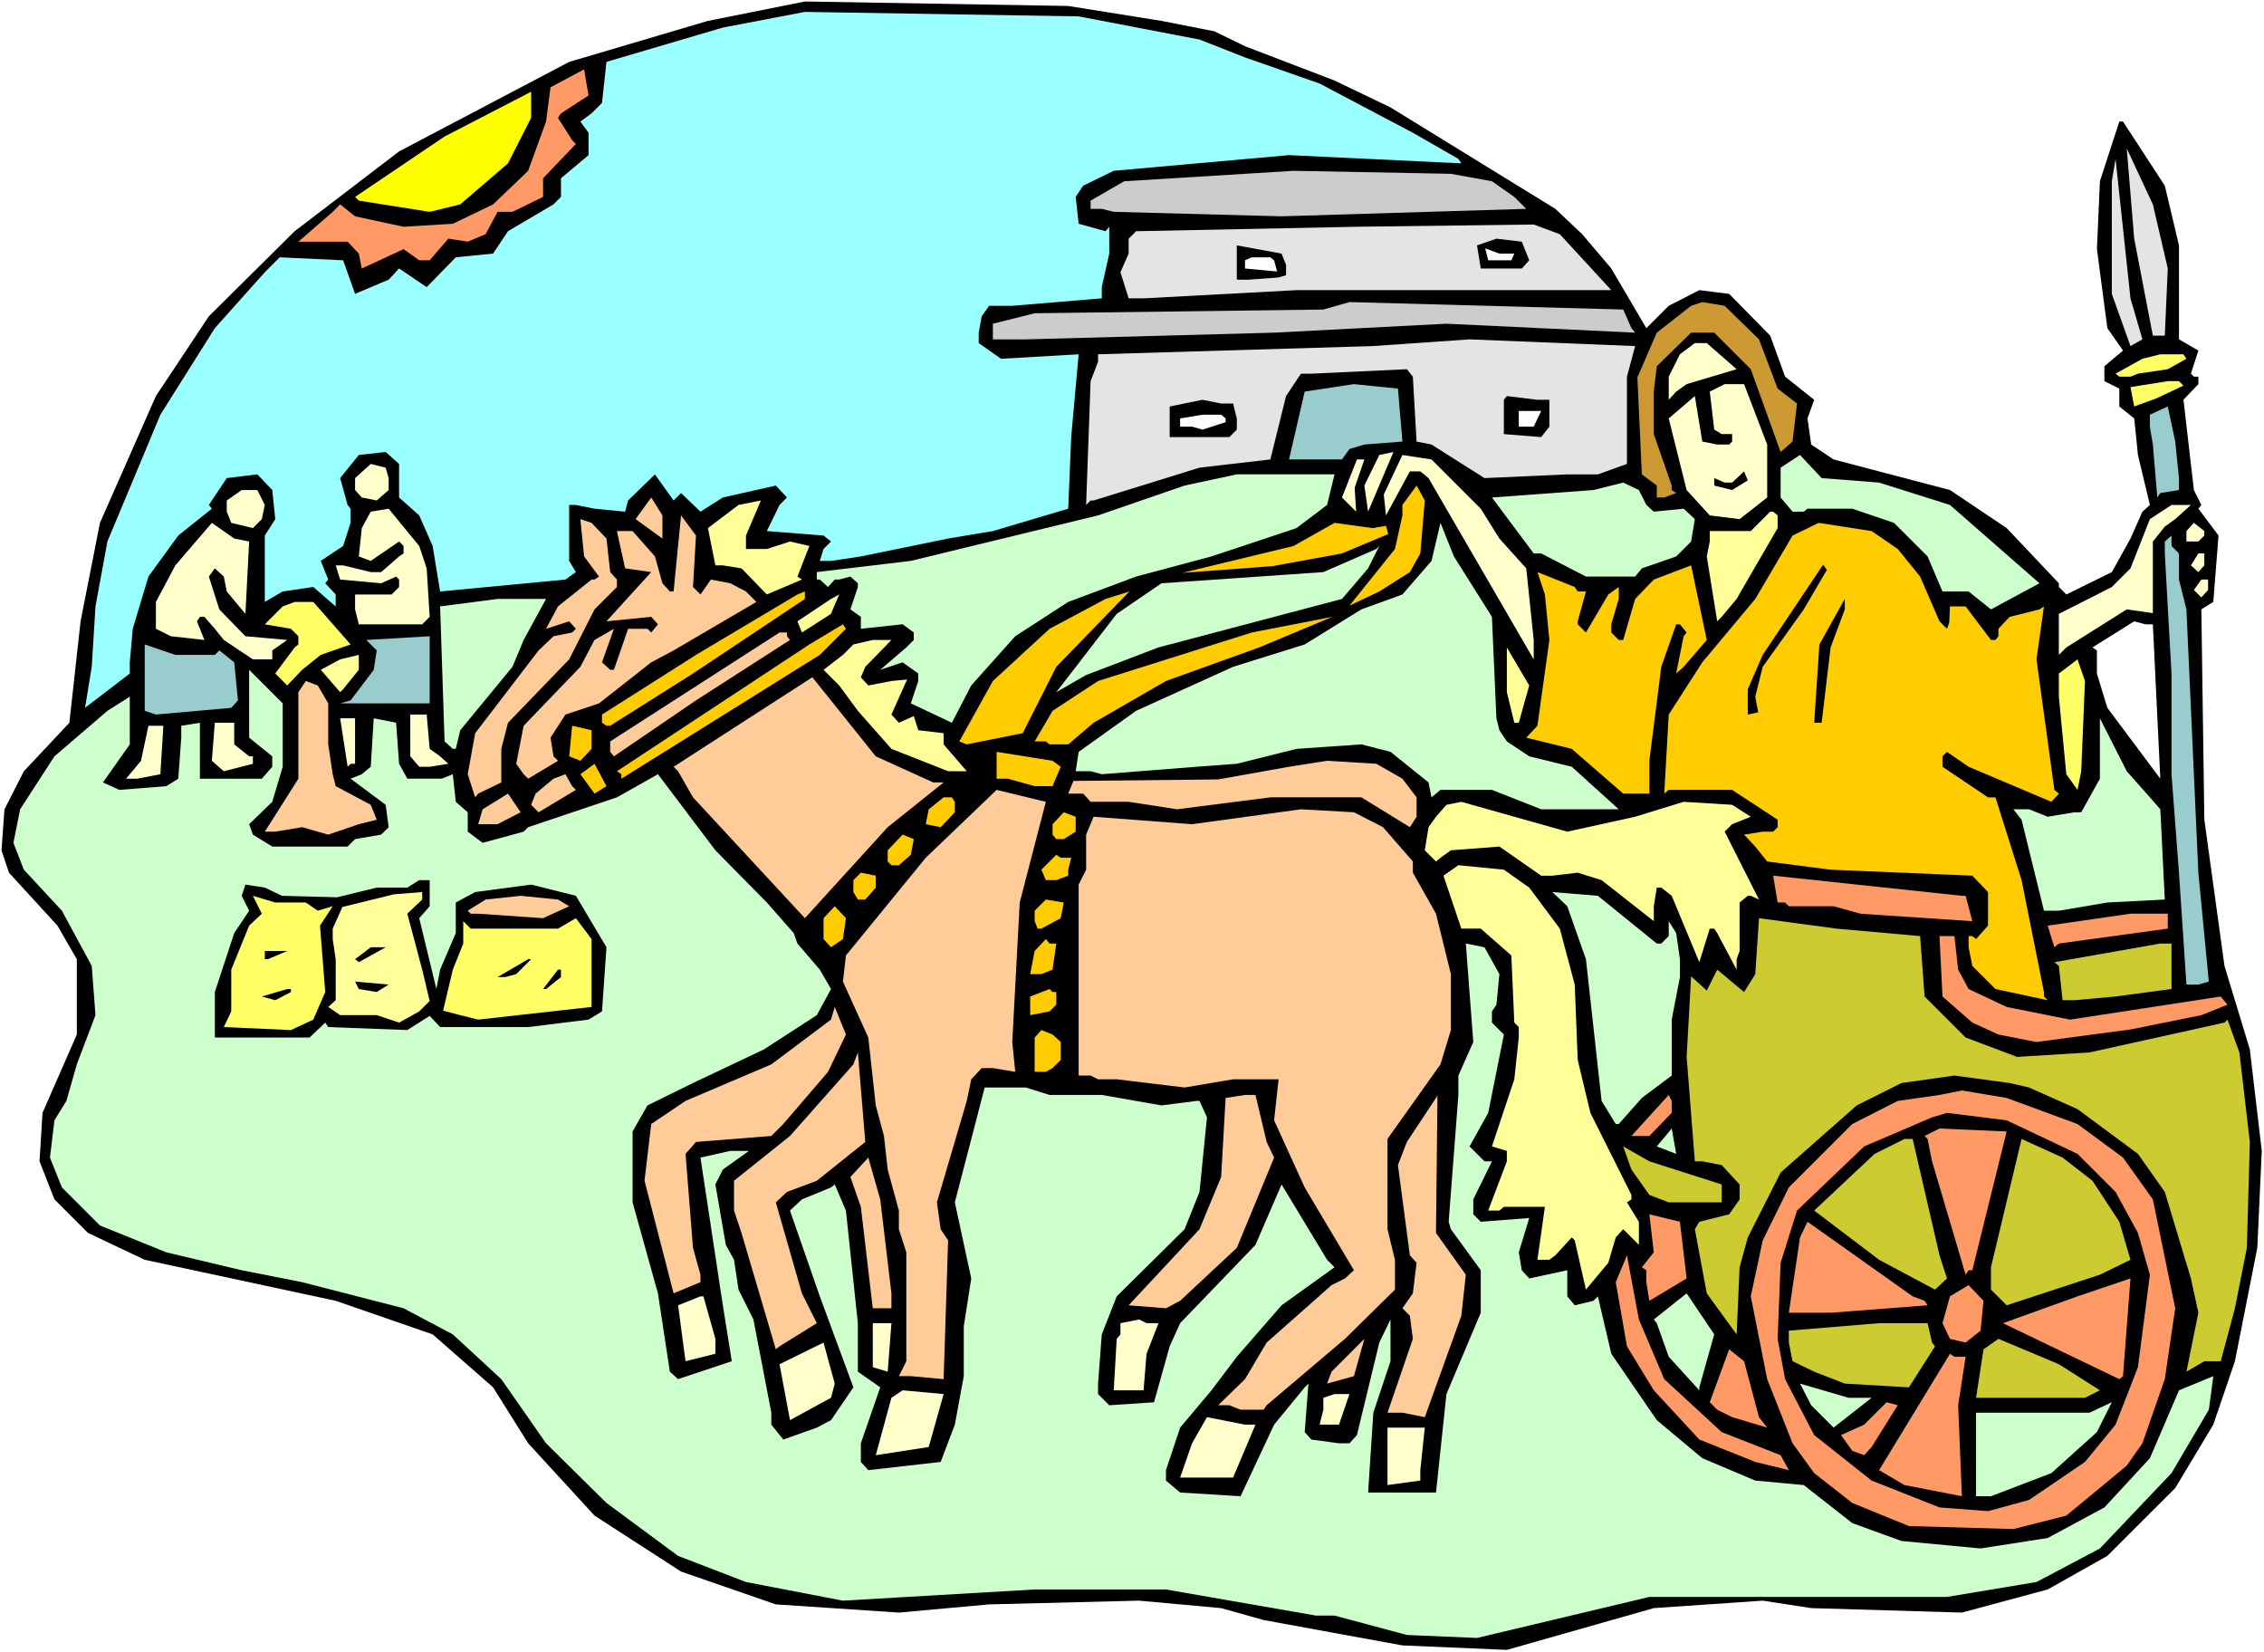 <?xml version="1.0" encoding="UTF-8" standalone="no"?>
<svg
   version="1.0"
   width="129.766mm"
   height="94.684mm"
   id="svg150"
   sodipodi:docname="Joseph - Freed.wmf"
   xmlns:inkscape="http://www.inkscape.org/namespaces/inkscape"
   xmlns:sodipodi="http://sodipodi.sourceforge.net/DTD/sodipodi-0.dtd"
   xmlns="http://www.w3.org/2000/svg"
   xmlns:svg="http://www.w3.org/2000/svg">
  <rect width="100%" height="100%" fill="#333333" stroke="none"/>
  <sodipodi:namedview
     id="namedview150"
     pagecolor="#ffffff"
     bordercolor="#000000"
     borderopacity="0.25"
     inkscape:showpageshadow="2"
     inkscape:pageopacity="0.0"
     inkscape:pagecheckerboard="0"
     inkscape:deskcolor="#d1d1d1"
     inkscape:document-units="mm" />
  <defs
     id="defs1">
    <pattern
       id="WMFhbasepattern"
       patternUnits="userSpaceOnUse"
       width="6"
       height="6"
       x="0"
       y="0" />
  </defs>
  <path
     style="fill:#ffffff;fill-opacity:1;fill-rule:evenodd;stroke:none"
     d="M 0,357.861 H 490.455 V 0 H 0 Z"
     id="path1" />
  <path
     style="fill:#000000;fill-opacity:1;fill-rule:evenodd;stroke:none"
     d="m 251.611,4.524 11.474,2.262 6.626,3.231 19.392,7.432 12.12,5.816 35.714,21.973 5.818,5.493 6.302,7.432 7.595,12.925 4.848,-4.847 6.626,-3.393 6.464,0.808 8.888,9.048 3.232,8.886 6.302,5.008 -1.454,4.039 0.808,5.655 4.848,3.231 25.21,6.624 12.282,8.24 11.312,11.956 v 0.808 l 1.616,1.616 9.858,-4.847 4.04,-7.27 2.586,-5.816 1.616,-1.454 -2.586,-10.825 -0.808,-7.917 -3.232,-2.585 v -3.878 l -3.232,-1.616 v -3.231 l 4.04,-3.393 -3.394,-4.847 -2.262,-17.126 0.646,-14.702 4.202,-12.925 h 0.808 l 9.05,13.894 3.07,12.925 V 73.511 l 4.202,2.423 -1.616,5.008 0.646,0.646 h 0.97 v 1.616 l -3.232,3.393 2.262,19.549 1.616,3.231 -0.646,0.808 4.363,5.816 -1.131,14.379 -2.586,1.616 0.646,45.561 4.363,31.666 5.494,18.095 2.586,21.973 -0.97,21.003 -4.848,24.558 -4.686,13.733 -8.242,13.733 -14.706,14.702 -12.928,7.27 -18.584,5.008 -32.643,-0.969 -10.504,-1.616 -23.594,1.616 -31.835,9.048 -22.624,-0.969 -30.058,-5.493 -9.211,-2.585 -17.776,-1.616 -32.482,0.808 -19.554,1.777 -26.664,-1.777 -20.523,-7.109 -18.746,-12.117 -14.382,-15.672 -7.595,-12.117 -13.09,-11.471 -21.008,-7.27 -41.37,-8.886 -12.282,-5.816 -7.272,-7.27 -3.232,-8.24 0.646,-10.502 7.434,-16.964 V 207.77 L 12.443,200.499 1.939,189.028 0.323,184.181 0.97,175.296 5.171,167.056 15.029,156.554 17.453,134.582 21.654,113.255 33.774,85.79 45.248,68.503 63.832,50.084 86.456,32.797 123.301,13.41 153.358,4.524 174.366,0.323 231.411,1.293 Z"
     id="path2" />
  <path
     style="fill:#99ffff;fill-opacity:1;fill-rule:evenodd;stroke:none"
     d="m 259.853,8.563 9.858,3.878 16.16,5.655 20.2,10.663 9.858,5.655 0.646,0.969 -37.33,-1.777 -37.976,3.393 -6.626,3.231 -1.616,2.423 0.646,5.816 5.818,1.616 0.808,-0.969 v 5.816 l -1.616,7.27 v 2.423 l -19.392,1.616 h -5.01 l -1.616,2.262 -0.646,3.554 v 2.262 l 4.848,3.393 16.806,-0.969 -1.616,17.933 -0.646,15.51 -16.322,4.847 -9.696,1.616 -18.907,3.878 -6.464,0.969 h -2.424 l 0.808,-2.585 1.616,-1.616 -1.616,-1.292 -12.282,-0.969 2.747,-5.655 1.616,-1.616 -2.424,-2.585 -11.474,2.585 -4.848,3.07 -4.202,-4.039 -1.616,1.616 -4.04,-5.655 -5.818,5.655 -0.646,2.423 -6.626,-0.646 -4.04,-0.808 h -1.454 v 12.117 l 1.454,2.423 -2.262,1.616 -27.149,2.585 -1.616,-9.855 -2.909,-6.624 -4.363,-3.878 V 100.492 l -2.909,-2.585 -5.818,0.646 -4.04,5.008 1.616,5.816 0.646,0.808 v 3.07 l -1.616,5.008 -4.848,3.231 1.616,4.039 -0.646,0.808 2.262,2.423 v 2.585 l -4.848,-4.201 -6.626,0.969 -3.878,2.262 v -14.379 l 2.262,-3.554 -0.646,-6.301 -3.232,-3.393 -6.626,0.808 -3.878,5.816 0.646,0.808 -7.272,5.816 -6.464,8.886 -3.394,11.309 -0.646,7.27 v 2.423 l -9.696,7.432 1.454,-8.886 0.808,-13.087 2.586,-14.056 11.474,-27.466 11.797,-18.741 10.827,-12.117 3.232,-3.231 13.736,0.646 2.586,7.27 7.272,-3.07 2.262,-2.423 5.979,4.039 6.302,-6.463 8.08,-0.808 3.232,-4.847 9.858,-5.816 1.616,-1.616 v -4.039 l 5.979,-5.008 v -4.847 l -1.778,-2.423 2.424,-1.777 2.262,-2.262 0.97,-8.886 25.21,-7.432 17.776,-3.393 59.307,0.969 z"
     id="path3" />
  <path
     style="fill:#ff9966;fill-opacity:1;fill-rule:evenodd;stroke:none"
     d="m 121.523,24.558 -0.646,0.969 3.07,4.847 0.808,0.808 -7.11,7.432 v 4.039 l -6.626,3.231 h -3.232 l -2.586,4.847 -3.878,1.616 -4.202,-0.646 -4.04,4.685 h -2.262 l -3.394,-2.423 -9.05,4.201 -0.646,-3.231 -2.424,-2.585 H 64.64 l 7.434,-6.463 1.616,-1.616 3.232,2.585 10.504,2.262 10.666,-0.646 8.726,-4.201 7.595,-7.27 3.878,-10.663 0.97,-7.432 7.272,-3.878 0.97,5.655 z"
     id="path4" />
  <path
     style="fill:#ffff00;fill-opacity:1;fill-rule:evenodd;stroke:none"
     d="M 110.049,35.382 99.707,44.268 93.081,45.884 77.73,43.46 76.922,42.653 96.313,29.566 115.059,19.872 v 5.655 z"
     id="path5" />
  <path
     style="fill:#e4e4e4;fill-opacity:1;fill-rule:evenodd;stroke:none"
     d="m 469.609,58.163 -0.646,14.541 h -2.586 l -4.04,-21.003 -1.616,-19.549 5.656,12.117 z"
     id="path6" />
  <path
     style="fill:#e4e4e4;fill-opacity:1;fill-rule:evenodd;stroke:none"
     d="m 464.115,73.511 -2.586,1.454 -4.04,-11.309 V 39.26 l 0.808,-4.847 3.232,30.212 z"
     id="path7" />
  <path
     style="fill:#cccccc;fill-opacity:1;fill-rule:evenodd;stroke:none"
     d="m 323.2,39.26 4.848,3.393 2.586,2.585 -53.005,1.616 -36.36,-0.969 -2.586,-0.646 h -2.424 v -1.777 l 7.272,-4.201 36.683,-2.262 34.098,0.646 z"
     id="path8" />
  <path
     style="fill:#e4e4e4;fill-opacity:1;fill-rule:evenodd;stroke:none"
     d="m 337.905,50.731 11.15,12.117 h -68.195 l -33.128,1.777 h -3.232 l -1.778,-5.655 1.778,-4.039 v -3.231 l 1.616,-1.616 47.834,-0.969 38.299,-0.485 z"
     id="path9" />
  <path
     style="fill:#000000;fill-opacity:1;fill-rule:evenodd;stroke:none"
     d="m 331.28,56.385 -1.616,1.777 h -8.888 l -0.808,-5.008 4.202,-1.454 5.494,0.646 z"
     id="path10" />
  <path
     style="fill:#000000;fill-opacity:1;fill-rule:evenodd;stroke:none"
     d="m 278.598,57.355 v 2.262 l -1.616,0.485 -6.626,0.485 h -2.424 v -7.432 l 9.696,1.777 z"
     id="path11" />
  <path
     style="fill:#ffffff;fill-opacity:1;fill-rule:evenodd;stroke:none"
     d="m 327.401,56.385 h -5.01 l -0.646,-2.585 3.07,1.131 h 3.232 z"
     id="path12" />
  <path
     style="fill:#ffffff;fill-opacity:1;fill-rule:evenodd;stroke:none"
     d="m 276.012,56.385 0.646,2.423 -6.949,-0.646 v -1.777 l 1.454,-0.646 h 4.04 z"
     id="path13" />
  <path
     style="fill:#cccccc;fill-opacity:1;fill-rule:evenodd;stroke:none"
     d="m 353.419,71.088 0.808,0.969 -40.885,-1.939 -37.33,1.939 -53.813,1.454 h -7.11 v -3.393 l 9.05,-2.262 62.539,-0.808 5.656,-1.616 59.307,1.616 z"
     id="path14" />
  <path
     style="fill:#cc9932;fill-opacity:1;fill-rule:evenodd;stroke:none"
     d="m 381.052,73.511 4.04,10.663 4.202,3.231 -0.97,8.24 -2.586,2.262 -6.464,-17.933 -7.918,-7.917 h -5.01 l -7.434,7.27 -0.646,5.493 v 9.209 l 3.878,11.148 v 0.969 l 0.97,0.646 -2.586,0.969 h -1.616 v -2.585 l -3.232,-2.423 -0.97,-21.003 4.202,-9.694 7.434,-5.816 2.424,-0.808 4.848,0.808 z"
     id="path15" />
  <path
     style="fill:#e4e4e4;fill-opacity:1;fill-rule:evenodd;stroke:none"
     d="M 352.449,81.589 V 100.492 l -6.302,2.262 h -6.626 l -17.938,0.808 -11.474,-7.27 -3.232,-0.646 -0.808,-14.056 -1.293,-1.616 -20.685,0.969 h -2.262 l -3.232,4.847 -3.394,13.733 -15.352,1.777 -22.947,7.109 h -0.646 l -0.97,0.969 0.97,-26.819 1.616,-4.201 v -1.616 l 59.469,-1.777 21.008,-1.454 35.875,1.454 z"
     id="path16" />
  <path
     style="fill:#ffffcc;fill-opacity:1;fill-rule:evenodd;stroke:none"
     d="m 373.619,77.712 2.586,2.262 -10.827,3.231 -2.262,1.616 -1.616,1.777 v -5.008 l 2.424,-4.847 3.232,-2.423 h 2.586 z"
     id="path17" />
  <path
     style="fill:#ffff66;fill-opacity:1;fill-rule:evenodd;stroke:none"
     d="m 473.649,77.712 -4.04,2.262 -6.464,0.969 -1.616,0.646 h -2.424 l -0.808,-0.646 5.818,-3.231 3.878,-0.969 h 5.01 z"
     id="path18" />
  <path
     style="fill:#ffff66;fill-opacity:1;fill-rule:evenodd;stroke:none"
     d="m 473.003,83.528 -5.818,2.747 -4.848,1.777 -0.808,-4.201 8.08,-1.293 h 2.424 z"
     id="path19" />
  <path
     style="fill:#99cccc;fill-opacity:1;fill-rule:evenodd;stroke:none"
     d="m 303.808,95.645 -8.242,0.646 -3.232,0.969 -1.616,2.262 h -11.474 l 3.394,-14.702 10.666,-1.616 9.534,0.969 z"
     id="path20" />
  <path
     style="fill:#ffffcc;fill-opacity:1;fill-rule:evenodd;stroke:none"
     d="m 382.83,96.291 v 11.471 l -5.979,4.685 -6.464,-0.808 -5.01,-5.493 -3.878,-15.51 5.656,-4.847 1.616,9.855 3.232,0.646 h 2.586 l 0.646,-0.646 v -1.616 h -2.262 l -1.616,-0.969 -0.97,-8.24 3.232,-1.616 h 4.202 z"
     id="path21" />
  <path
     style="fill:#000000;fill-opacity:1;fill-rule:evenodd;stroke:none"
     d="m 335.643,86.598 v 5.816 l -1.778,2.262 -8.08,-0.646 v -7.432 l 0.646,-0.808 6.626,0.808 z"
     id="path22" />
  <path
     style="fill:#000000;fill-opacity:1;fill-rule:evenodd;stroke:none"
     d="m 267.125,87.405 0.808,3.231 v 2.423 l -1.616,1.616 h -12.928 v -6.624 l 7.11,-1.454 4.04,0.808 z"
     id="path23" />
  <path
     style="fill:#99cccc;fill-opacity:1;fill-rule:evenodd;stroke:none"
     d="m 472.033,103.562 v 2.585 l -4.04,0.646 -0.646,0.969 -0.97,-11.471 -0.646,-3.878 v -2.585 l 3.878,-1.777 1.616,7.593 z"
     id="path24" />
  <path
     style="fill:#ffffff;fill-opacity:1;fill-rule:evenodd;stroke:none"
     d="m 332.249,92.414 h -3.232 v -3.393 h 4.848 z"
     id="path25" />
  <path
     style="fill:#ffffff;fill-opacity:1;fill-rule:evenodd;stroke:none"
     d="m 265.509,90.637 v 0.808 l -5.01,1.616 -2.262,-0.646 h -2.586 v -1.777 l 4.848,-0.808 h 4.04 z"
     id="path26" />
  <path
     style="fill:#ffffcc;fill-opacity:1;fill-rule:evenodd;stroke:none"
     d="m 296.374,110.832 -0.808,-5.655 3.232,-6.624 3.07,-0.646 z"
     id="path27" />
  <path
     style="fill:#ffffcc;fill-opacity:1;fill-rule:evenodd;stroke:none"
     d="m 320.776,110.186 4.04,6.463 5.818,6.463 1.616,15.51 v 4.201 l -22.786,-39.26 -1.778,-1.454 h -2.262 l -5.171,9.532 -0.485,-4.524 4.04,-8.563 6.302,0.969 z"
     id="path28" />
  <path
     style="fill:#ccffcc;fill-opacity:1;fill-rule:evenodd;stroke:none"
     d="m 407.07,104.531 15.352,4.847 19.392,16.964 -10.504,5.655 -4.848,-3.878 h -5.656 l -3.232,-7.593 -7.272,-7.27 -9.05,-3.07 h -9.696 l -0.808,0.646 h -2.424 l -2.586,-3.07 v -6.463 l 4.202,-2.747 4.686,5.008 z"
     id="path29" />
  <path
     style="fill:#ffffcc;fill-opacity:1;fill-rule:evenodd;stroke:none"
     d="m 293.465,105.662 0.323,5.17 -3.07,-3.07 3.232,-8.24 h 1.616 z"
     id="path30" />
  <path
     style="fill:#ffffcc;fill-opacity:1;fill-rule:evenodd;stroke:none"
     d="m 84.194,103.562 v 2.585 l -2.586,2.262 -3.232,-0.646 -1.454,-1.616 v -2.585 l 3.394,-3.07 3.232,0.808 z"
     id="path31" />
  <path
     style="fill:#000000;fill-opacity:1;fill-rule:evenodd;stroke:none"
     d="m 375.235,106.147 -3.878,-0.969 v -1.616 l 2.262,0.969 h 1.616 l 2.586,-2.423 0.808,1.939 z"
     id="path32" />
  <path
     style="fill:#ccffcc;fill-opacity:1;fill-rule:evenodd;stroke:none"
     d="m 287.486,109.378 -6.626,5.008 -18.422,6.139 -16.322,4.362 -14.706,5.493 -11.474,7.432 -9.534,10.663 -4.202,8.078 -8.888,-4.201 1.616,-4.847 v -1.616 l -3.394,-2.423 -4.848,1.616 5.656,-4.847 1.616,-1.616 v -1.616 l -2.424,-1.777 -9.05,0.969 v -2.585 l -2.262,-1.616 1.616,-4.847 v -0.808 l -1.616,-1.454 -2.424,0.646 h -0.97 l -1.454,1.616 -1.778,-1.616 h -0.646 v -1.616 l 20.362,-2.423 40.562,-9.855 18.746,-6.463 11.312,-2.423 h 21.17 z"
     id="path33" />
  <path
     style="fill:#ccffcc;fill-opacity:1;fill-rule:evenodd;stroke:none"
     d="m 356.651,109.378 1.616,1.454 6.464,-0.646 2.424,2.262 -0.808,4.847 -3.232,3.231 -7.434,2.585 -1.454,1.777 h -10.666 l -9.696,-5.008 h -1.616 l -9.05,-12.117 21.978,-1.616 6.464,-1.616 3.394,1.616 z"
     id="path34" />
  <path
     style="fill:#ffcc00;fill-opacity:1;fill-rule:evenodd;stroke:none"
     d="m 307.686,119.88 -2.262,4.039 -6.626,4.201 -6.464,3.07 9.858,-12.279 1.616,-7.27 v -2.262 l 3.07,-4.201 1.778,3.231 z"
     id="path35" />
  <path
     style="fill:#ffffcc;fill-opacity:1;fill-rule:evenodd;stroke:none"
     d="m 57.368,109.378 -0.646,3.07 -1.939,1.939 -4.686,-1.131 -0.97,-2.423 v -2.423 l 3.232,-2.262 h 3.394 z"
     id="path36" />
  <path
     style="fill:#ffcc99;fill-opacity:1;fill-rule:evenodd;stroke:none"
     d="m 143.501,116.648 -5.818,-4.201 3.394,-4.685 2.424,3.878 z"
     id="path37" />
  <path
     style="fill:#ffff99;fill-opacity:1;fill-rule:evenodd;stroke:none"
     d="m 161.6,118.91 h 4.525 l 5.01,-1.616 4.202,0.969 -2.586,6.624 0.97,0.646 -7.595,3.231 -5.494,-5.655 -4.04,-0.646 h -1.616 l -1.616,-8.078 6.626,-5.008 4.848,-0.969 -3.232,7.593 z"
     id="path38" />
  <path
     style="fill:#ffffcc;fill-opacity:1;fill-rule:evenodd;stroke:none"
     d="m 471.225,112.448 -2.262,1.616 -2.586,3.231 v 13.087 2.423 l -5.656,-0.808 -13.09,8.24 -1.616,1.616 v -8.886 l 11.474,-5.816 4.04,-4.039 4.202,-10.663 4.686,-3.07 h 4.202 z"
     id="path39" />
  <path
     style="fill:#ffffcc;fill-opacity:1;fill-rule:evenodd;stroke:none"
     d="m 92.435,123.111 0.646,10.502 -1.616,1.616 H 77.73 l -0.808,-3.231 v -3.231 h 7.918 l 1.616,-1.616 v -1.616 l -0.646,-0.646 -3.232,1.454 -8.888,-0.808 -0.97,-3.07 h 1.616 l 5.979,1.454 h 2.262 l 3.878,-3.393 0.97,-0.646 v -1.616 l -0.97,-0.969 -6.141,4.201 -2.586,-0.969 0.646,-6.139 1.939,-3.554 3.878,-0.646 6.626,8.078 z"
     id="path40" />
  <path
     style="fill:#ffff99;fill-opacity:1;fill-rule:evenodd;stroke:none"
     d="m 385.092,111.64 v 2.747 l -8.888,15.348 -3.232,3.878 -0.97,0.969 -2.262,-14.056 0.646,-3.231 v -2.262 h 8.888 l 4.202,-4.201 h 0.646 z"
     id="path41" />
  <path
     style="fill:#ffcc99;fill-opacity:1;fill-rule:evenodd;stroke:none"
     d="m 150.126,127.15 1.616,1.616 2.262,-3.231 4.202,0.808 3.394,1.777 2.262,2.262 -17.938,10.502 -4.848,2.585 -11.312,8.886 -7.272,2.423 -3.232,5.008 0.646,4.039 0.97,0.969 -6.464,3.877 -0.97,-0.969 -1.616,-2.262 1.616,-8.24 12.282,-12.763 3.07,-5.816 4.202,-2.423 -2.586,7.27 1.778,1.616 h 0.808 l 3.07,-8.886 h 4.202 l 0.808,0.808 1.454,-1.777 -1.454,-1.616 -9.696,0.969 9.696,-10.663 -5.656,-0.808 -1.778,-8.078 h 3.394 l 4.848,5.493 1.616,5.816 1.616,1.777 h 0.808 l 1.616,-16.479 3.232,4.362 z"
     id="path42" />
  <path
     style="fill:#ffcc99;fill-opacity:1;fill-rule:evenodd;stroke:none"
     d="m 131.381,116.648 0.808,7.27 1.454,1.616 v 1.616 l -4.848,4.847 -5.494,10.825 -13.251,13.733 -1.454,5.655 v 7.27 l -5.01,2.423 -0.646,0.808 -1.616,-5.008 1.616,-8.886 13.736,-17.933 3.232,-3.07 4.04,-0.808 0.808,-0.808 -1.454,-1.616 -5.01,1.616 2.586,-4.847 7.272,-5.816 h 0.646 l 0.97,-0.646 -3.232,-4.362 -0.808,-8.078 2.424,0.808 z"
     id="path43" />
  <path
     style="fill:#ffffcc;fill-opacity:1;fill-rule:evenodd;stroke:none"
     d="m 53.974,117.295 -0.808,15.672 -4.04,-4.847 -0.646,-3.231 -1.939,-1.777 -1.293,1.777 2.262,7.109 5.656,5.816 9.05,0.808 -3.232,2.262 v 1.939 h -4.202 l -6.302,-4.201 -1.939,-2.423 -2.262,-2.585 h -0.97 l -0.646,0.969 1.616,4.039 -7.272,-0.808 -3.232,-1.616 v -5.816 l 4.202,-7.917 7.918,-9.209 4.848,3.393 z"
     id="path44" />
  <path
     style="fill:#ffcc00;fill-opacity:1;fill-rule:evenodd;stroke:none"
     d="m 300.252,113.902 0.485,1.777 -10.019,4.201 -15.029,2.747 -19.554,1.454 24.078,-5.816 8.888,-5.008 8.242,1.131 z"
     id="path45" />
  <path
     style="fill:#ccffcc;fill-opacity:1;fill-rule:evenodd;stroke:none"
     d="m 323.2,133.612 0.97,21.973 0.646,2.585 1.616,2.423 4.848,3.231 9.211,2.262 10.181,9.209 h -16.806 l -10.666,-4.201 h -11.15 l -1.939,1.616 -0.646,-3.231 -8.242,-6.624 -6.302,-1.616 -14.059,0.969 -12.928,3.231 -8.726,0.646 -20.523,1.616 -2.424,-0.646 h -3.232 l 0.646,-4.201 12.443,-8.886 21.008,-9.532 15.514,-4.847 12.282,-7.593 8.888,-3.231 6.302,-7.27 1.939,-8.24 2.909,7.27 z"
     id="path46" />
  <path
     style="fill:#ffcc00;fill-opacity:1;fill-rule:evenodd;stroke:none"
     d="m 411.11,118.91 4.848,5.978 4.202,9.694 1.616,1.616 0.485,-1.292 0.162,-3.554 h 3.394 l 5.494,7.27 h 0.97 l 0.646,-0.808 v -1.616 l 2.424,-2.585 6.464,-1.616 0.97,-0.646 -1.616,11.471 3.878,28.273 0.97,0.808 -1.616,1.777 -17.938,-7.593 -4.686,-3.231 -0.97,0.969 v 2.262 l 9.858,6.624 h 1.616 l 5.656,17.933 4.848,24.234 v 0.969 l 0.808,0.808 -11.312,-2.423 -5.01,-5.008 -0.808,-4.039 v -2.423 h 0.808 l 0.808,0.646 2.586,-2.908 v -7.27 l -3.394,-3.554 -30.704,-1.292 -13.736,-1.777 -2.586,-3.231 -2.424,-2.585 4.04,-0.646 h 2.262 l 0.97,-0.969 v -1.616 l -9.858,-6.463 h -13.736 l -0.97,0.808 0.97,-17.126 7.272,-11.309 11.474,-13.733 8.08,-13.733 5.656,-2.747 11.474,1.777 z"
     id="path47" />
  <path
     style="fill:#ffffcc;fill-opacity:1;fill-rule:evenodd;stroke:none"
     d="m 477.527,116.002 -1.293,1.292 h -2.586 v -2.262 l 1.616,-1.777 2.262,1.777 z"
     id="path48" />
  <path
     style="fill:#99cccc;fill-opacity:1;fill-rule:evenodd;stroke:none"
     d="m 472.033,119.88 v 5.655 l 1.616,6.463 2.586,57.032 2.262,23.588 -2.262,0.646 h -2.586 l -1.616,-24.234 -1.616,-21.326 v -21.811 l -1.454,-26.012 v -2.585 l 1.454,-1.292 v 2.262 z"
     id="path49" />
  <path
     style="fill:#ccffcc;fill-opacity:1;fill-rule:evenodd;stroke:none"
     d="m 290.718,129.735 -39.754,10.502 -15.675,5.978 -6.464,3.716 13.09,-16.964 9.696,-6.624 35.067,-2.423 11.474,-5.008 0.646,-0.646 -2.424,4.847 z"
     id="path50" />
  <path
     style="fill:#ffffcc;fill-opacity:1;fill-rule:evenodd;stroke:none"
     d="m 477.527,122.465 -1.293,1.454 -1.616,-1.454 1.616,-2.585 h 1.293 z"
     id="path51" />
  <path
     style="fill:#ffffcc;fill-opacity:1;fill-rule:evenodd;stroke:none"
     d="m 478.335,127.796 -1.454,1.616 -1.616,-1.616 1.616,-2.262 h 1.454 z"
     id="path52" />
  <path
     style="fill:#000000;fill-opacity:1;fill-rule:evenodd;stroke:none"
     d="m 381.86,144.437 -1.616,6.463 0.646,3.393 -2.262,0.485 v -5.493 l 3.232,-7.432 13.09,-19.549 0.808,1.131 -5.01,8.563 z"
     id="path53" />
  <path
     style="fill:#ffcc00;fill-opacity:1;fill-rule:evenodd;stroke:none"
     d="m 364.731,144.437 -1.616,1.454 1.616,-8.078 0.646,-0.808 -1.454,-1.777 h -0.808 l -3.232,9.209 -2.586,20.357 v 7.109 h -5.656 l -11.15,-9.694 -9.858,-2.423 2.424,-2.585 2.586,-18.58 -0.97,-9.855 -1.616,-4.847 8.08,3.231 0.646,0.969 h 1.778 l -1.778,6.463 v 0.646 l 1.778,1.777 4.848,-8.24 2.262,-1.616 v 2.585 l -1.616,5.493 v 1.777 l 1.616,1.616 h 0.97 l 2.586,-8.886 4.04,-4.201 8.08,-3.07 3.394,16.156 z"
     id="path54" />
  <path
     style="fill:#ffcc00;fill-opacity:1;fill-rule:evenodd;stroke:none"
     d="m 150.126,145.891 -17.938,11.309 h -0.808 l -0.97,-0.646 v -1.777 l 20.362,-12.925 21.978,-13.087 1.616,-0.646 v 1.616 z"
     id="path55" />
  <path
     style="fill:#ffff99;fill-opacity:1;fill-rule:evenodd;stroke:none"
     d="m 173.72,137.005 -0.97,-2.423 7.272,-4.847 1.778,-0.969 -1.778,4.201 z"
     id="path56" />
  <path
     style="fill:#ccffcc;fill-opacity:1;fill-rule:evenodd;stroke:none"
     d="m 113.443,138.621 -2.424,5.816 -11.312,13.733 -0.97,4.039 h -0.646 l -1.778,-1.616 -0.97,-29.243 12.443,-1.616 h 10.504 z"
     id="path57" />
  <path
     style="fill:#ffcc00;fill-opacity:1;fill-rule:evenodd;stroke:none"
     d="m 228.825,144.437 -7.272,14.379 -12.12,2.423 -1.616,-0.646 7.272,-13.087 12.282,-11.309 12.12,-6.463 5.171,-1.616 z"
     id="path58" />
  <path
     style="fill:#000000;fill-opacity:1;fill-rule:evenodd;stroke:none"
     d="m 396.566,140.236 -1.939,16.318 h -1.616 l 1.131,-16.964 5.494,-9.855 v 2.262 z"
     id="path59" />
  <path
     style="fill:#ffff66;fill-opacity:1;fill-rule:evenodd;stroke:none"
     d="m 75.952,139.59 -6.464,2.262 -4.04,3.231 -3.232,3.393 -2.586,-2.585 4.202,-5.655 0.808,-0.646 v -1.777 l -1.616,-1.616 -5.656,-0.969 3.878,-3.877 2.586,-0.969 h 4.04 z"
     id="path60" />
  <path
     style="fill:#ffcc00;fill-opacity:1;fill-rule:evenodd;stroke:none"
     d="m 252.581,147.507 -15.675,9.048 -5.494,4.685 h -4.04 l -0.808,-0.646 h -2.424 l 3.878,-6.624 9.858,-6.463 33.29,-10.502 17.453,-3.393 -15.837,6.624 z"
     id="path61" />
  <path
     style="fill:#ffffff;fill-opacity:1;fill-rule:evenodd;stroke:none"
     d="m 466.377,135.228 1.616,33.443 -11.474,-15.348 -2.262,-7.432 v -5.008 l -0.97,-0.646 9.05,-5.655 2.424,0.646 z"
     id="path62" />
  <path
     style="fill:#ffcc00;fill-opacity:1;fill-rule:evenodd;stroke:none"
     d="m 177.598,141.852 -42.986,26.819 v -0.969 l -0.97,-0.646 41.693,-27.466 7.272,-4.362 0.646,0.969 z"
     id="path63" />
  <path
     style="fill:#ffcc99;fill-opacity:1;fill-rule:evenodd;stroke:none"
     d="m 170.488,137.813 0.646,0.808 -20.362,13.087 -17.776,12.117 -0.808,-0.969 v -2.262 l 36.683,-23.588 h 1.616 z"
     id="path64" />
  <path
     style="fill:#99cccc;fill-opacity:1;fill-rule:evenodd;stroke:none"
     d="m 73.69,152.354 2.262,-0.646 5.01,-6.624 0.646,-4.201 -2.262,-2.262 13.736,-0.808 v 14.541 z"
     id="path65" />
  <path
     style="fill:#ffff99;fill-opacity:1;fill-rule:evenodd;stroke:none"
     d="m 187.456,144.437 -0.97,2.262 1.616,1.777 5.01,-0.969 3.394,-0.323 -3.394,7.593 1.616,1.777 3.232,-1.454 0.97,3.07 5.494,0.646 v 2.423 l 5.01,5.816 h -4.04 l -12.282,-4.847 -7.272,-8.24 -4.04,-5.493 -3.394,-3.393 4.202,-3.231 2.262,-2.262 4.202,-0.969 h 4.04 z"
     id="path66" />
  <path
     style="fill:#99cccc;fill-opacity:1;fill-rule:evenodd;stroke:none"
     d="m 46.541,141.852 0.97,-0.969 3.232,2.585 0.808,8.24 -1.454,1.616 -16.322,1.454 -2.424,-0.808 v -14.379 l 6.626,2.262 z"
     id="path67" />
  <path
     style="fill:#ffff99;fill-opacity:1;fill-rule:evenodd;stroke:none"
     d="m 329.017,156.554 h -0.97 l -1.616,-6.624 v -9.694 l 4.848,8.24 z"
     id="path68" />
  <path
     style="fill:#ffff99;fill-opacity:1;fill-rule:evenodd;stroke:none"
     d="m 74.336,149.284 -0.646,0.646 -4.202,-4.847 4.202,-2.262 4.04,-0.969 v 3.231 z"
     id="path69" />
  <path
     style="fill:#ffff66;fill-opacity:1;fill-rule:evenodd;stroke:none"
     d="m 450.863,167.056 -0.808,4.039 -2.424,-3.393 -1.616,-16.803 v -5.008 l 4.04,-3.07 1.616,4.685 z"
     id="path70" />
  <path
     style="fill:#ccffcc;fill-opacity:1;fill-rule:evenodd;stroke:none"
     d="m 61.246,166.086 -2.262,7.593 -5.01,4.847 0.808,2.262 4.202,2.585 h 16.322 l 1.616,-1.616 5.656,-0.969 1.616,-1.616 -0.646,-4.847 -7.595,-5.655 2.424,-0.969 1.939,-1.616 0.646,-10.502 4.848,0.969 0.646,8.886 1.778,3.231 h 7.434 l 2.424,-0.969 0.646,5.978 2.586,2.262 v 4.201 l 3.232,2.423 8.888,-2.423 0.97,-0.969 19.23,-6.463 8.888,-5.008 12.443,16.479 11.15,11.309 5.818,6.624 0.808,2.262 4.848,5.655 2.424,4.201 -3.07,5.655 -11.474,7.432 -15.352,7.27 -9.858,4.847 -3.232,5.655 v 15.348 l 5.494,19.711 2.586,16.964 1.778,1.616 11.635,-3.878 -1.939,-12.117 -4.848,-31.989 6.464,-1.454 h 4.04 l -5.656,4.039 -1.616,3.231 2.262,13.087 1.778,3.231 0.97,6.463 3.232,6.463 3.878,20.195 v 2.585 l 2.586,3.231 7.272,-2.585 3.07,-1.616 4.848,-7.109 -7.272,-19.711 -6.464,-18.58 2.586,-2.423 6.302,-2.585 0.808,-0.646 2.424,5.655 2.586,24.396 v 10.502 l 4.848,3.393 -4.202,12.117 v 4.039 l 1.616,1.777 15.675,-1.777 3.07,-8.078 1.939,-10.502 v -10.825 l 1.616,-10.34 -3.555,-16.479 6.464,-24.881 h 8.888 l 5.171,1.616 h 11.312 l 12.928,2.262 7.595,-0.969 h 0.646 l 1.616,3.554 -1.616,16.156 -3.232,8.078 -14.706,14.541 -3.232,8.24 -0.808,10.663 v 2.262 l 2.424,2.423 9.696,-0.646 3.394,-12.117 2.262,-5.008 16.322,-16.964 5.656,-13.087 9.858,16.318 1.616,1.616 -11.474,8.24 -9.696,11.148 -5.494,7.27 -6.787,8.078 -3.07,9.209 v 2.262 l 3.07,2.585 13.09,0.808 7.272,-15.51 6.626,-8.078 0.808,-0.808 -0.808,10.502 1.454,1.616 5.979,0.808 h 2.262 l 1.616,-1.777 4.848,-20.034 2.424,-5.008 v 9.048 l -3.717,11.148 -1.131,17.287 h 14.706 l 2.262,-21.326 7.434,-17.61 v -9.209 l -6.464,-8.886 -0.485,-1.616 2.101,-27.466 v -4.201 l 3.232,-7.27 -1.616,-21.326 4.04,0.808 3.232,5.816 -0.646,6.624 -0.97,1.454 v 2.423 l 2.586,2.585 -3.394,16.964 -4.04,7.27 3.232,3.231 h 1.616 l -4.04,8.24 v 3.231 l 1.616,1.616 10.504,-0.808 -2.262,7.432 0.646,3.877 1.616,1.777 8.242,-1.777 v 5.655 l 1.616,1.939 4.04,-0.969 0.97,-0.969 2.909,12.44 9.858,14.379 9.858,8.24 11.474,4.847 10.504,0.969 10.504,8.24 10.666,3.877 17.13,1.616 14.544,-2.262 12.282,-6.624 9.858,-10.663 6.302,-14.702 7.434,-3.07 -0.97,7.27 -8.08,13.733 -15.514,16.318 -13.736,7.27 -19.392,3.231 H 357.297 l -37.33,8.886 -15.19,-0.646 -15.675,-4.201 h -4.04 l -32.482,-5.655 h -28.442 l -41.531,2.423 -21.008,-4.039 -14.706,-5.655 -15.514,-11.471 -13.09,-12.925 -9.696,-13.894 -10.504,-9.694 -10.666,-5.655 -21.978,-5.655 -13.09,-2.585 -16.322,-3.877 -14.382,-5.816 -8.242,-8.24 -2.586,-6.463 0.97,-8.078 2.586,-4.201 2.262,-7.917 4.04,-10.663 -0.808,-10.663 -6.464,-11.956 -8.242,-8.886 -2.262,-5.816 1.454,-7.27 7.434,-11.471 11.474,-9.855 4.848,-3.07 v 10.34 l -5.818,8.24 3.555,1.616 10.181,-0.808 2.586,-1.616 0.646,-8.886 v -2.585 l 4.04,-0.646 v 12.117 h 13.413 l 2.262,-2.585 v -2.262 l -5.01,-4.039 v -14.702 l 7.272,7.27 z"
     id="path71" />
  <path
     style="fill:#ffcc99;fill-opacity:1;fill-rule:evenodd;stroke:none"
     d="m 202.161,169.479 h 2.262 l -12.12,9.694 -17.938,19.711 -24.24,-26.173 -3.232,-5.655 -0.97,-0.969 30.058,-19.388 13.736,17.126 z"
     id="path72" />
  <path
     style="fill:#ffcc99;fill-opacity:1;fill-rule:evenodd;stroke:none"
     d="m 71.104,152.354 v 8.886 l 0.97,6.463 0.646,2.585 7.595,4.039 1.293,3.231 -3.878,0.969 -6.626,2.262 -5.656,-1.616 -5.818,0.969 h -2.262 l 7.272,-11.471 v -18.741 l 1.616,-2.423 2.586,0.969 z"
     id="path73" />
  <path
     style="fill:#ffffcc;fill-opacity:1;fill-rule:evenodd;stroke:none"
     d="m 93.081,162.209 2.262,1.616 1.778,1.616 -4.04,0.646 H 90.819 L 88.88,163.825 v -9.048 h 3.555 z"
     id="path74" />
  <path
     style="fill:#ffffcc;fill-opacity:1;fill-rule:evenodd;stroke:none"
     d="m 76.922,165.44 h -0.97 l -0.646,0.646 -1.616,-10.502 h 3.232 z"
     id="path75" />
  <path
     style="fill:#ccffcc;fill-opacity:1;fill-rule:evenodd;stroke:none"
     d="m 465.731,172.711 2.262,2.585 0.97,19.549 -12.443,0.646 -10.504,1.777 h -3.232 l -4.848,-19.711 -1.778,-2.262 h 3.394 l 4.04,1.616 5.818,-0.969 h 1.454 l 4.04,-7.27 v -13.087 l 5.818,11.471 z"
     id="path76" />
  <path
     style="fill:#ffffcc;fill-opacity:1;fill-rule:evenodd;stroke:none"
     d="m 50.742,161.24 3.232,2.585 h 0.808 v 1.616 l -6.302,1.616 -2.586,-2.262 0.646,-8.24 h 4.202 z"
     id="path77" />
  <path
     style="fill:#ffffcc;fill-opacity:1;fill-rule:evenodd;stroke:none"
     d="m 34.744,167.702 -5.01,0.969 h -2.424 l 3.232,-3.877 1.616,-7.593 h 3.232 z"
     id="path78" />
  <path
     style="fill:#ffcc00;fill-opacity:1;fill-rule:evenodd;stroke:none"
     d="m 128.149,162.209 -2.424,2.585 -2.424,-0.969 0.646,-6.624 4.202,0.969 z"
     id="path79" />
  <path
     style="fill:#ffcc00;fill-opacity:1;fill-rule:evenodd;stroke:none"
     d="m 229.795,166.086 -1.778,4.201 h -3.878 l -5.818,-1.616 h -2.424 v -5.816 l 12.12,1.939 z"
     id="path80" />
  <path
     style="fill:#ffcc99;fill-opacity:1;fill-rule:evenodd;stroke:none"
     d="m 303.808,168.671 3.07,4.039 v 4.201 l -1.454,2.262 -10.504,-6.463 h -19.715 l -20.2,2.585 -10.504,-1.616 h -8.242 l -1.616,-1.777 h -3.232 l 1.131,-2.747 31.35,-0.323 15.352,-2.747 8.242,-1.292 10.666,0.646 z"
     id="path81" />
  <path
     style="fill:#ffcc00;fill-opacity:1;fill-rule:evenodd;stroke:none"
     d="m 128.795,171.903 -3.07,-4.201 3.07,-2.262 2.586,4.847 z"
     id="path82" />
  <path
     style="fill:#ffcc99;fill-opacity:1;fill-rule:evenodd;stroke:none"
     d="m 124.755,171.095 -8.08,4.847 -1.616,-1.616 0.97,-2.423 3.878,-3.231 2.586,-0.969 1.454,2.585 z"
     id="path83" />
  <path
     style="fill:#ffcc99;fill-opacity:1;fill-rule:evenodd;stroke:none"
     d="m 220.907,195.491 -1.616,30.212 0.646,6.463 -4.848,-0.808 h -2.424 l -2.262,2.423 -0.97,4.685 -6.464,21.973 0.808,5.816 1.616,2.423 -0.97,30.051 -7.11,-0.646 h -2.586 l 1.616,-3.231 v -23.588 l -1.616,-5.008 v -4.039 l -2.424,-8.886 -0.808,-7.27 -1.778,-6.624 -1.616,-14.702 -5.494,-12.117 0.646,-5.655 17.291,-21.165 15.352,-14.702 10.666,2.585 z"
     id="path84" />
  <path
     style="fill:#ffcc99;fill-opacity:1;fill-rule:evenodd;stroke:none"
     d="m 107.787,178.527 h -4.202 l 0.97,-3.231 5.494,-3.393 2.747,4.039 z"
     id="path85" />
  <path
     style="fill:#ffcc00;fill-opacity:1;fill-rule:evenodd;stroke:none"
     d="m 206.848,173.68 v 2.262 l -3.07,3.231 -3.232,-0.646 0.646,-3.231 3.232,-2.585 h 1.778 z"
     id="path86" />
  <path
     style="fill:#ffff99;fill-opacity:1;fill-rule:evenodd;stroke:none"
     d="m 354.227,176.911 10.504,-3.231 10.504,0.646 4.04,2.585 -4.04,1.616 -1.616,1.616 7.434,14.702 -1.778,-0.808 h -0.646 l -1.778,1.454 v 10.502 l -0.646,1.777 v 2.262 l -4.202,-7.917 -0.646,-0.969 h -0.97 l -2.262,7.27 -5.979,-14.379 -2.262,-1.777 h -0.97 l -0.646,4.039 v 3.231 l -11.312,-8.886 -5.171,-1.616 -5.494,0.646 h -2.424 l -9.05,-6.301 -10.504,0.808 -2.262,1.616 -0.97,0.808 -2.424,-2.423 0.808,-5.008 1.616,-2.262 2.262,-2.585 3.232,-0.646 22.947,6.463 z"
     id="path87" />
  <path
     style="fill:#ffcc99;fill-opacity:1;fill-rule:evenodd;stroke:none"
     d="m 299.606,179.173 6.464,7.432 v 2.423 l 5.01,8.886 3.232,13.087 v 12.117 l -2.262,7.432 -11.474,16.156 v 19.549 l 1.616,6.624 v 6.463 l -10.827,10.663 -16.968,14.379 -0.646,0.969 h -5.01 l -2.424,-0.969 h -2.424 l 5.818,-5.655 4.686,-7.917 14.059,-12.44 2.909,-1.454 1.939,-1.777 -10.666,-17.933 -6.626,-14.541 0.97,-8.886 h -9.858 l -10.504,1.777 -14.706,-1.777 h -4.04 l -1.616,-0.808 h -2.586 v -41.36 l 1.616,-3.231 v -7.593 l 1.616,-3.877 21.331,1.616 23.594,-3.231 11.474,0.646 z"
     id="path88" />
  <path
     style="fill:#ffcc00;fill-opacity:1;fill-rule:evenodd;stroke:none"
     d="m 233.027,180.142 -2.586,1.616 h -1.616 l -0.808,-0.969 v -2.262 l 2.424,-2.585 2.586,0.969 z"
     id="path89" />
  <path
     style="fill:#ffcc00;fill-opacity:1;fill-rule:evenodd;stroke:none"
     d="m 197.313,185.151 -2.586,2.262 h -1.616 l -0.808,-0.808 v -2.423 l 3.232,-3.393 2.424,0.969 z"
     id="path90" />
  <path
     style="fill:#ffcc00;fill-opacity:1;fill-rule:evenodd;stroke:none"
     d="m 232.057,185.797 -0.646,2.585 v 1.292 l -2.586,0.969 h -2.262 l -0.97,-2.262 3.232,-3.231 0.97,0.646 z"
     id="path91" />
  <path
     style="fill:#ffff99;fill-opacity:1;fill-rule:evenodd;stroke:none"
     d="m 331.28,192.26 6.626,8.886 3.232,12.117 0.646,16.318 2.747,11.471 8.888,17.772 v 0.969 l -0.97,0.646 2.586,4.201 v 5.008 l -3.394,-3.393 -1.616,1.777 -1.616,5.493 -4.848,5.816 -2.424,-10.663 -0.646,-0.646 -3.555,3.878 -1.293,0.969 h -2.586 l 1.616,-11.471 h -8.888 l -0.97,0.808 h -2.424 l 4.04,-10.663 v -2.262 l -3.232,-0.969 4.848,-14.541 0.97,-9.048 v -2.262 l -0.97,-0.969 -0.646,-14.541 -6.626,-5.816 h -4.202 l -3.878,-11.471 3.232,-2.262 9.858,0.969 z"
     id="path92" />
  <path
     style="fill:#ffcc00;fill-opacity:1;fill-rule:evenodd;stroke:none"
     d="m 189.718,192.26 -2.262,2.585 h -1.616 l -0.97,-1.616 v -2.585 l 1.616,-1.616 3.232,0.646 z"
     id="path93" />
  <path
     style="fill:#ff9966;fill-opacity:1;fill-rule:evenodd;stroke:none"
     d="m 425.816,194.037 1.454,5.493 -24.24,-1.616 -5.818,-1.616 h -9.696 l -0.808,-0.808 h -1.616 l -0.97,-5.816 40.885,4.362 z"
     id="path94" />
  <path
     style="fill:#000000;fill-opacity:1;fill-rule:evenodd;stroke:none"
     d="m 93.081,196.299 -2.262,2.585 3.717,15.348 0.808,-4.201 3.394,-7.917 v -6.624 l 4.202,-2.262 12.12,-1.616 9.696,2.423 6.626,11.148 -0.97,13.894 -2.909,1.777 -13.09,1.616 H 95.344 l -2.262,-2.423 -4.848,3.07 -17.13,-0.646 -0.646,-0.969 -3.394,3.231 H 46.541 v -9.855 l 4.202,-12.763 3.232,-4.847 -1.616,-3.231 0.808,-2.423 4.202,0.646 3.717,1.777 11.958,0.323 8.565,-2.1 H 88.234 l 2.586,-1.616 h 2.262 z"
     id="path95" />
  <path
     style="fill:#ffff99;fill-opacity:1;fill-rule:evenodd;stroke:none"
     d="m 88.234,197.914 3.232,12.117 1.616,6.786 -2.262,2.262 -4.363,2.423 -4.848,-1.616 h -7.918 l -2.586,-1.777 1.616,-1.454 v -8.886 l -0.646,-4.362 v -2.262 l 2.101,-4.685 11.15,-2.747 6.141,-0.485 v 1.616 z"
     id="path96" />
  <path
     style="fill:#ccffcc;fill-opacity:1;fill-rule:evenodd;stroke:none"
     d="m 358.913,204.377 h 0.97 l 1.616,-1.616 v -3.231 l 1.616,2.585 0.808,5.655 v 3.877 l -1.778,9.209 v 12.117 l -6.464,4.847 -5.01,5.655 h -0.646 l -3.07,-5.008 -3.394,-30.697 -4.04,-11.471 -3.232,-3.07 9.858,0.808 z"
     id="path97" />
  <path
     style="fill:#ffff66;fill-opacity:1;fill-rule:evenodd;stroke:none"
     d="m 66.256,195.491 2.586,1.777 3.232,-0.969 -2.747,4.201 1.131,14.379 -2.586,5.978 -4.848,2.262 -14.544,-0.646 1.616,-3.393 v -9.048 l 3.878,-9.532 2.747,-2.585 -1.939,-3.877 4.848,1.454 z"
     id="path98" />
  <path
     style="fill:#ffcc99;fill-opacity:1;fill-rule:evenodd;stroke:none"
     d="m 123.301,196.299 -5.656,2.585 -14.059,-0.969 h -1.616 l -0.646,-0.646 3.878,-2.423 7.595,-0.808 8.08,0.808 z"
     id="path99" />
  <path
     style="fill:#ffcc00;fill-opacity:1;fill-rule:evenodd;stroke:none"
     d="m 229.795,198.884 -4.202,2.262 h -0.808 l -0.646,-1.616 v -2.262 l 2.424,-2.423 3.878,0.646 z"
     id="path100" />
  <path
     style="fill:#ffcc00;fill-opacity:1;fill-rule:evenodd;stroke:none"
     d="m 182.608,203.407 -2.586,1.777 -1.616,-1.777 v -4.524 l 2.424,-2.585 2.424,2.585 z"
     id="path101" />
  <path
     style="fill:#ff9966;fill-opacity:1;fill-rule:evenodd;stroke:none"
     d="m 469.609,201.146 -23.594,3.231 -0.97,0.808 -1.454,-4.685 17.938,-2.585 h 8.08 z"
     id="path102" />
  <path
     style="fill:#ffff66;fill-opacity:1;fill-rule:evenodd;stroke:none"
     d="m 128.149,218.11 -24.563,2.747 -3.878,-0.969 -3.717,-0.969 2.101,-8.886 2.262,-5.655 v -4.847 l 1.616,1.616 h 18.907 l 3.878,-2.262 3.394,4.524 z"
     id="path103" />
  <path
     style="fill:#cccc32;fill-opacity:1;fill-rule:evenodd;stroke:none"
     d="m 415.958,202.761 0.97,13.087 8.888,8.886 11.15,4.201 15.675,-0.969 29.25,-6.463 0.646,-0.646 2.586,7.109 2.262,19.388 -0.646,22.942 -2.586,13.087 -3.07,11.471 h -3.555 l -3.878,2.262 2.586,-12.763 -1.616,-7.432 -5.656,-18.741 -5.818,-8.24 -13.09,-9.694 -10.504,-4.685 -4.202,-0.969 -11.958,-1.616 -11.474,1.616 -9.696,4.847 -16.483,14.541 -7.11,14.056 -1.778,6.463 -0.646,14.541 -6.464,-8.886 -2.586,-13.894 0.97,-1.616 6.464,-1.616 2.262,-3.231 v -3.231 l -3.878,-4.201 -4.202,-0.808 h -1.616 l -1.778,-22.619 0.97,-17.449 3.394,3.07 2.262,-4.524 5.818,4.847 2.424,-3.877 0.808,-12.117 16.806,2.262 z"
     id="path104" />
  <path
     style="fill:#ff9966;fill-opacity:1;fill-rule:evenodd;stroke:none"
     d="m 424.2,210.032 2.262,4.201 8.242,3.878 13.736,2.747 32.643,-5.008 1.454,1.777 -5.656,2.262 -15.19,3.07 -20.523,2.747 -8.242,-1.616 -5.656,-2.585 -6.464,-5.655 -0.646,-13.087 h 3.232 z"
     id="path105" />
  <path
     style="fill:#ffcc00;fill-opacity:1;fill-rule:evenodd;stroke:none"
     d="m 228.825,204.377 -0.808,5.655 -2.424,0.969 h -2.424 l 0.97,-5.008 2.424,-2.585 0.808,0.969 z"
     id="path106" />
  <path
     style="fill:#cccc32;fill-opacity:1;fill-rule:evenodd;stroke:none"
     d="m 470.417,214.232 -12.12,1.616 -8.888,0.808 h -2.586 l -0.808,-7.432 -0.97,-0.808 22.947,-4.039 h 2.424 z"
     id="path107" />
  <path
     style="fill:#000000;fill-opacity:1;fill-rule:evenodd;stroke:none"
     d="m 77.73,208.416 -0.808,-0.646 3.394,-2.585 h 3.232 z"
     id="path108" />
  <path
     style="fill:#000000;fill-opacity:1;fill-rule:evenodd;stroke:none"
     d="m 58.014,207.77 h -0.646 v -1.777 h 4.848 z"
     id="path109" />
  <path
     style="fill:#000000;fill-opacity:1;fill-rule:evenodd;stroke:none"
     d="m 111.827,211.001 -2.424,0.646 h -1.616 l 6.626,-3.877 h 0.646 z"
     id="path110" />
  <path
     style="fill:#000000;fill-opacity:1;fill-rule:evenodd;stroke:none"
     d="m 121.523,211.647 -3.232,2.585 h -0.646 l 3.232,-4.201 h 0.646 z"
     id="path111" />
  <path
     style="fill:#000000;fill-opacity:1;fill-rule:evenodd;stroke:none"
     d="m 81.608,214.878 -3.878,-0.646 -0.808,-1.616 7.272,0.646 z"
     id="path112" />
  <path
     style="fill:#000000;fill-opacity:1;fill-rule:evenodd;stroke:none"
     d="m 63.024,214.878 -3.394,1.777 -2.909,-0.808 5.494,-1.616 h 0.808 z"
     id="path113" />
  <path
     style="fill:#ffcc00;fill-opacity:1;fill-rule:evenodd;stroke:none"
     d="m 228.825,214.878 v 2.747 l -1.454,1.454 -4.202,0.808 v -4.039 l 4.202,-1.616 0.646,0.646 z"
     id="path114" />
  <path
     style="fill:#ffcc99;fill-opacity:1;fill-rule:evenodd;stroke:none"
     d="m 179.376,232.166 -9.696,11.309 -2.586,2.585 -16.322,1.292 -2.262,2.585 1.616,20.357 1.616,5.816 v 1.616 l -5.818,2.423 -6.302,-24.396 1.454,-12.279 7.434,-5.008 18.584,-7.917 12.928,-9.694 0.808,-2.747 2.424,5.978 z"
     id="path115" />
  <path
     style="fill:#ffcc00;fill-opacity:1;fill-rule:evenodd;stroke:none"
     d="m 229.795,225.703 v 3.877 l -1.778,1.777 -1.454,0.808 h -2.424 v -7.432 l 1.454,-1.616 2.424,0.969 z"
     id="path116" />
  <path
     style="fill:#ffcc99;fill-opacity:1;fill-rule:evenodd;stroke:none"
     d="m 176.952,255.754 -6.464,2.423 -2.424,2.262 5.656,19.711 3.232,6.463 -8.08,5.008 -0.808,0.646 -7.434,-25.204 -1.616,-4.847 v -6.463 l 12.12,-9.694 13.736,-15.51 0.97,-2.585 1.616,19.388 z"
     id="path117" />
  <path
     style="fill:#ff9966;fill-opacity:1;fill-rule:evenodd;stroke:none"
     d="m 450.055,243.475 9.858,7.27 6.464,9.048 4.848,23.588 -2.262,15.348 -4.848,13.894 -3.394,4.847 -13.09,10.825 -11.474,2.908 -22.624,-0.646 -12.282,-5.008 -8.242,-6.463 -4.686,-6.463 -5.494,-13.894 -3.555,-17.933 2.586,-12.117 5.656,-11.471 13.736,-13.733 9.858,-5.008 9.05,-1.292 4.848,-0.969 9.696,1.616 z"
     id="path118" />
  <path
     style="fill:#ffcc99;fill-opacity:1;fill-rule:evenodd;stroke:none"
     d="m 274.396,247.352 1.616,3.393 -8.08,19.549 -12.282,11.471 -3.07,1.616 -8.08,-0.646 15.352,-16.479 4.686,-11.309 0.97,-17.126 4.202,-0.646 h 2.262 z"
     id="path119" />
  <path
     style="fill:#ff9966;fill-opacity:1;fill-rule:evenodd;stroke:none"
     d="M 362.145,241.052 357.297,246.06 h -3.878 l 8.08,-8.886 0.646,1.292 z"
     id="path120" />
  <path
     style="fill:#ffcc99;fill-opacity:1;fill-rule:evenodd;stroke:none"
     d="m 317.544,276.111 -0.97,8.886 -7.918,21.973 -4.848,-0.969 h -3.232 l 5.494,-15.995 -0.646,-5.008 -1.616,-1.616 2.262,-3.231 0.808,-6.624 -1.454,-1.616 -2.586,-19.549 1.939,-5.008 6.626,-10.017 -0.323,29.728 z"
     id="path121" />
  <path
     style="fill:#000000;fill-opacity:1;fill-rule:evenodd;stroke:none"
     d="m 450.055,249.938 8.242,8.24 4.848,8.886 2.586,9.048 -2.586,20.034 -4.848,12.44 -6.626,8.078 -12.12,8.24 -8.888,2.423 -10.504,-0.808 -14.706,-5.816 -12.443,-9.855 -6.302,-12.117 -1.616,-8.724 0.646,-16.479 3.555,-11.309 14.544,-13.894 14.706,-6.301 3.232,-0.969 12.928,1.616 z"
     id="path122" />
  <path
     style="fill:#ccffcc;fill-opacity:1;fill-rule:evenodd;stroke:none"
     d="m 358.913,248.322 3.232,-3.877 0.97,5.493 z"
     id="path123" />
  <path
     style="fill:#ff9966;fill-opacity:1;fill-rule:evenodd;stroke:none"
     d="m 427.27,275.141 h -0.808 l -0.646,0.969 -7.272,-24.558 -0.97,-4.847 -0.646,-0.646 3.232,-1.616 14.544,0.646 z"
     id="path124" />
  <path
     style="fill:#cccc32;fill-opacity:1;fill-rule:evenodd;stroke:none"
     d="m 420.16,271.91 1.616,5.008 -2.586,2.423 -12.12,-6.463 -14.059,-10.663 13.09,-12.279 6.464,-3.231 h 1.778 z"
     id="path125" />
  <path
     style="fill:#cccc32;fill-opacity:1;fill-rule:evenodd;stroke:none"
     d="m 453.287,255.754 5.818,8.886 2.424,8.24 -6.626,3.231 -20.2,6.624 -3.394,-3.393 v -4.847 l 6.626,-27.789 8.888,4.039 z"
     id="path126" />
  <path
     style="fill:#cccc32;fill-opacity:1;fill-rule:evenodd;stroke:none"
     d="m 372.972,256.562 v 3.878 h -11.474 l -4.202,-1.616 -3.878,-5.493 -1.778,-5.008 5.656,3.231 z"
     id="path127" />
  <path
     style="fill:#ffcc99;fill-opacity:1;fill-rule:evenodd;stroke:none"
     d="m 193.112,280.15 v 3.231 h -4.04 l -2.586,-21.973 -2.262,-6.463 3.878,-4.201 2.586,9.048 z"
     id="path128" />
  <path
     style="fill:#ff9966;fill-opacity:1;fill-rule:evenodd;stroke:none"
     d="m 365.377,276.918 -8.08,4.847 -0.646,-4.039 v -2.585 l -0.97,-0.646 2.586,-3.231 -0.97,-8.24 6.626,1.616 z"
     id="path129" />
  <path
     style="fill:#ff9966;fill-opacity:1;fill-rule:evenodd;stroke:none"
     d="m 416.928,281.765 0.646,0.969 -21.008,1.616 h -9.05 l 2.424,-16.318 1.616,-3.393 22.786,16.156 z"
     id="path130" />
  <path
     style="fill:#ff9966;fill-opacity:1;fill-rule:evenodd;stroke:none"
     d="m 360.529,298.729 12.443,11.471 12.766,5.008 1.778,3.231 -7.272,-1.777 -12.12,-4.847 -9.858,-10.663 -5.818,-9.532 -2.424,-13.894 2.424,-5.816 2.586,13.894 z"
     id="path131" />
  <path
     style="fill:#ff9966;fill-opacity:1;fill-rule:evenodd;stroke:none"
     d="m 459.105,298.729 -25.21,-12.117 16.16,-5.816 11.474,-3.878 -1.616,21.165 z"
     id="path132" />
  <path
     style="fill:#ff9966;fill-opacity:1;fill-rule:evenodd;stroke:none"
     d="m 429.048,288.228 -3.232,2.585 -3.394,-0.808 -1.616,-3.393 1.616,-5.816 4.04,-2.423 3.232,3.393 z"
     id="path133" />
  <path
     style="fill:#ccffcc;fill-opacity:1;fill-rule:evenodd;stroke:none"
     d="m 368.124,300.507 v 0.646 l -6.626,-7.27 -2.586,-7.27 -0.646,-0.808 7.11,-5.655 5.979,8.886 z"
     id="path134" />
  <path
     style="fill:#ffffcc;fill-opacity:1;fill-rule:evenodd;stroke:none"
     d="m 154.974,290.005 v 3.231 l -6.464,1.616 -1.616,-12.117 4.848,-1.939 h 0.646 z"
     id="path135" />
  <path
     style="fill:#ffffcc;fill-opacity:1;fill-rule:evenodd;stroke:none"
     d="m 250.965,286.612 -2.586,6.624 -0.646,7.917 h -6.464 l 0.646,-11.148 0.808,-0.969 v -2.423 l 4.04,-0.808 1.616,0.808 z"
     id="path136" />
  <path
     style="fill:#ffffcc;fill-opacity:1;fill-rule:evenodd;stroke:none"
     d="m 192.304,297.114 -3.232,-0.969 v -9.532 h 4.04 z"
     id="path137" />
  <path
     style="fill:#cccc32;fill-opacity:1;fill-rule:evenodd;stroke:none"
     d="m 418.544,290.813 0.646,0.808 -5.656,8.886 -13.898,-0.808 -6.626,-2.585 -4.686,-2.262 -0.808,-4.039 v -2.585 l 19.554,-1.616 h 10.504 z"
     id="path138" />
  <path
     style="fill:#ffcc99;fill-opacity:1;fill-rule:evenodd;stroke:none"
     d="m 287.486,299.699 0.97,-2.585 7.11,-7.109 -2.262,8.078 z"
     id="path139" />
  <path
     style="fill:#cccc32;fill-opacity:1;fill-rule:evenodd;stroke:none"
     d="m 454.903,301.153 -3.232,1.616 h -23.594 l 1.616,-10.502 3.232,-2.262 13.09,5.493 z"
     id="path140" />
  <path
     style="fill:#ffffcc;fill-opacity:1;fill-rule:evenodd;stroke:none"
     d="m 180.022,302.769 -8.888,4.847 -2.262,-12.117 9.534,-4.685 2.424,8.886 z"
     id="path141" />
  <path
     style="fill:#ff9966;fill-opacity:1;fill-rule:evenodd;stroke:none"
     d="m 381.052,306.969 1.778,2.262 -7.595,-2.262 -3.232,-1.616 -1.616,-1.616 4.202,-11.471 3.232,2.585 z"
     id="path142" />
  <path
     style="fill:#ff9966;fill-opacity:1;fill-rule:evenodd;stroke:none"
     d="m 425.816,293.883 -1.616,10.502 0.808,19.711 -12.443,-2.423 -5.494,-3.231 15.352,-25.204 0.97,0.646 z"
     id="path143" />
  <path
     style="fill:#ccffcc;fill-opacity:1;fill-rule:evenodd;stroke:none"
     d="m 405.454,302.769 -8.242,6.463 -4.848,-4.847 -2.424,-4.685 10.504,3.07 z"
     id="path144" />
  <path
     style="fill:#ffffcc;fill-opacity:1;fill-rule:evenodd;stroke:none"
     d="m 201.192,313.432 -11.474,1.777 3.394,-12.44 2.424,-1.616 8.888,0.808 z"
     id="path145" />
  <path
     style="fill:#ffffcc;fill-opacity:1;fill-rule:evenodd;stroke:none"
     d="m 290.072,308.585 h -4.202 l 0.808,-3.231 v -2.585 l 2.424,-0.808 h 3.232 z"
     id="path146" />
  <path
     style="fill:#ff9966;fill-opacity:1;fill-rule:evenodd;stroke:none"
     d="m 405.454,313.432 -1.616,1.777 -2.586,-0.969 -2.424,-3.393 5.01,-2.262 4.848,-4.847 2.424,0.646 z"
     id="path147" />
  <path
     style="fill:#ccffcc;fill-opacity:1;fill-rule:evenodd;stroke:none"
     d="m 444.399,319.086 -13.09,5.008 h -3.232 v -18.095 h 24.563 l 4.848,-2.262 -3.232,6.463 z"
     id="path148" />
  <path
     style="fill:#ffffcc;fill-opacity:1;fill-rule:evenodd;stroke:none"
     d="m 271.972,308.585 -4.848,11.471 h -11.474 l 2.586,-7.432 3.232,-5.655 8.242,1.616 z"
     id="path149" />
  <path
     style="fill:#ffffcc;fill-opacity:1;fill-rule:evenodd;stroke:none"
     d="m 307.686,318.44 v 2.262 l -7.11,0.969 v -12.44 h 8.08 z"
     id="path150" />
</svg>
